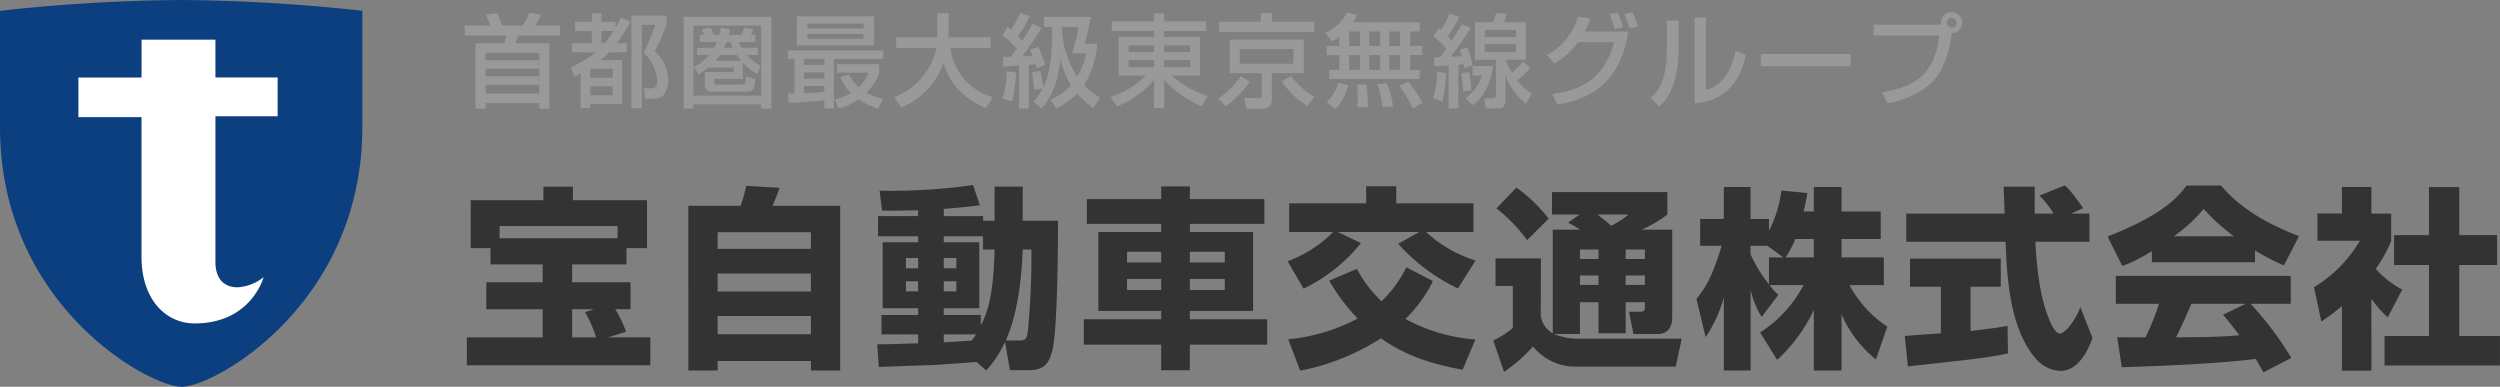 <svg xmlns="http://www.w3.org/2000/svg" xmlns:xlink="http://www.w3.org/1999/xlink" width="296.471" height="45.859" viewBox="0 0 296.471 45.859"><rect x="0" y="0" width="296.471" height="45.859" fill="#808080" stroke="none"/><defs><clipPath id="a"><rect width="42.972" height="45.859" fill="none"/></clipPath></defs><g transform="translate(-48.236 175.416)"><path d="M11.652-8.736H8.712a8.2,8.2,0,0,0,.672-1.308L8-10.248a6.078,6.078,0,0,1-.8,1.512H4.812c-.36-.912-.4-1.008-.588-1.464l-1.392.156a12.394,12.394,0,0,1,.552,1.308H.36V-7.56H5.292a3.336,3.336,0,0,1-.276.924H1.62V1.116H2.832V.456h6.36v.66h1.2V-6.636H6.372a7.1,7.1,0,0,0,.276-.924h5Zm-2.46,5.1v.912H2.832v-.912Zm0-1.872v.876H2.832v-.876Zm0,3.792V-.672H2.832V-1.716ZM13.38-2.7c.3-.156.324-.168.708-.372V1.056h1.14V.564H19V-4.644H16.452a11.938,11.938,0,0,0,1.008-.924h2.112v-1.08H18.384a24.188,24.188,0,0,0,1.632-2.544l-1.14-.48c-.276.552-.432.852-.648,1.2v-.72H16.56v-1H15.42v1H13.428V-8.1H15.42v1.452H13.08v1.08h2.76a14.288,14.288,0,0,1-2.916,1.8Zm4.512-.924v1.08H15.228v-1.08Zm0,2.076v1.08H15.228v-1.08ZM18-8.1a13.4,13.4,0,0,1-1.056,1.452H16.56V-8.1Zm2.124-1.824V1.056h1.224V-8.832h1.6A26.379,26.379,0,0,1,21.552-5.52,5.032,5.032,0,0,1,23.184-2.3c0,.792-.168,1.008-.876,1.008h-.7l.132,1.212h.768c.636,0,1.08,0,1.5-.528a2.9,2.9,0,0,0,.468-1.716,4.644,4.644,0,0,0-1.6-3.384,22.8,22.8,0,0,0,1.4-3.12V-9.924ZM30.24-6.792a6.72,6.72,0,0,1-.324.684H27.9v.852h1.452a5.354,5.354,0,0,1-1.824,1.4l.564.912a10.415,10.415,0,0,0,1.248-.912v.1h2.916v.528h-3.42v1.5a.728.728,0,0,0,.816.828h4.1c.8,0,.984-.36,1.044-1.524l-1.092-.288c-.024.9-.132.972-.456.972H30.24c-.168,0-.312-.072-.312-.24v-.444h3.4V-4.368A7.429,7.429,0,0,0,35.04-2.976l.42-.984a6.536,6.536,0,0,1-1.692-1.3h1.344v-.852H33.144a3.215,3.215,0,0,1-.276-.684h1.944v-.84h-.528a6.643,6.643,0,0,0,.3-.66l-1.1-.2a4.121,4.121,0,0,1-.36.864H31.656c.06-.192.1-.312.18-.672L30.744-8.5a8.181,8.181,0,0,1-.216.864H29.9A6.467,6.467,0,0,0,29.52-8.5l-1.068.2a5.816,5.816,0,0,1,.264.66h-.5v.84Zm1.6,0a7.37,7.37,0,0,0,.276.684h-1.02a6.438,6.438,0,0,0,.288-.684ZM30.06-4.56a4.708,4.708,0,0,0,.54-.7h2.016c.252.36.468.612.54.7ZM26.3,1.1H27.48V.6h8.028v.5h1.2V-9.78H26.3Zm1.176-9.84h8.028v8.3H27.48ZM38.784.432c1.584-.06,3.5-.24,4.212-.324v.984h1.14v-5.88H50V-5.8H38.664v1.008h.78v4.1h-.78ZM43-3.18v.72H40.584v-.72Zm0,2.3c-1.188.12-1.692.144-2.412.168v-.864H43Zm0-3.912v.72H40.584v-.72Zm-3.276-1.6h9.168V-9.84H39.72Zm7.92-2.58V-8.4H40.98v-.564Zm0,1.224v.564H40.98V-7.74Zm-2.748,5.1A5.212,5.212,0,0,0,46.14-.756a7.714,7.714,0,0,1-1.9.792L44.7,1.092A7.247,7.247,0,0,0,47.052,0a7.75,7.75,0,0,0,2.316,1.092L50-.024A8.122,8.122,0,0,1,47.976-.78,5.967,5.967,0,0,0,49.5-3.132V-4.164H44.484v1.008h3.744a4.576,4.576,0,0,1-1.176,1.728A4.51,4.51,0,0,1,45.96-2.916ZM52.116.984a8.995,8.995,0,0,0,5.016-5.292c.408,1.428,1.368,3.744,5,5.364l.852-1.32a6.927,6.927,0,0,1-5.04-5.808H62.7V-7.344H57.72v-2.868H56.388v2.868H51.516v1.272h4.752A7.924,7.924,0,0,1,51.276-.264Zm16.632.084C69.492.264,70.6-1.116,70.98-4.8a9.54,9.54,0,0,0,1.272,3.132A6.77,6.77,0,0,1,69.828.024L70.5,1.092A10.562,10.562,0,0,0,73-.684,10.588,10.588,0,0,0,74.9,1.044l.768-1.236a9.012,9.012,0,0,1-1.86-1.488A11.142,11.142,0,0,0,75.36-6.588H73.872c.336-1.188.516-2,.744-3.18H69.048V-8.58h.972c0,4.344-.5,6.048-1.044,7.116A13.245,13.245,0,0,0,68.568-3.4l-.972.252a15.628,15.628,0,0,1,.288,2.028l1.008-.168A8.571,8.571,0,0,1,67.788.3ZM74.04-5.46a7.888,7.888,0,0,1-1.056,2.784A11.1,11.1,0,0,1,71.208-7.86c-.012-.1,0-.48,0-.72H73.14a18.025,18.025,0,0,1-.792,3.12ZM64.212-3.876c.084-.012,1.668-.12,1.872-.132v5.1h1.152V-4.08c.468-.036.636-.06.78-.084.024.084.108.42.12.48l1.044-.372a10.528,10.528,0,0,0-.84-2.16l-.96.348c.12.252.192.42.312.72-.4.036-.96.06-1.248.072.42-.552,1.464-1.992,2.316-3.4l-1.1-.468a19.921,19.921,0,0,1-1.188,1.98c-.24-.264-.4-.408-.516-.528a13.515,13.515,0,0,0,1.38-2.364l-1.116-.384a13.5,13.5,0,0,1-1.08,2c-.108-.084-.168-.144-.42-.348l-.588,1.008a12.113,12.113,0,0,1,1.68,1.584c-.36.516-.54.744-.7.948-.2.012-.744.024-.948.024Zm.408.564a11.754,11.754,0,0,1-.5,3.216L65.244.24a14.74,14.74,0,0,0,.468-3.4ZM88.272-9.228h-4.98v-.96h-1.2v.96H77.076V-8.1h5.016v.708h-4.2V-2.82H81.12A10.178,10.178,0,0,1,76.932-.276L77.724.84A11.091,11.091,0,0,0,82.092-2.3V1.044h1.2V-2.3A12.808,12.808,0,0,0,87.756.828l.708-1.236A11.031,11.031,0,0,1,84.192-2.82h3.336V-7.392H83.292V-8.1h4.98Zm-9.2,2.844h3.024v.792H79.068Zm0,1.74h3.024v.828H79.068Zm7.3-1.74v.792H83.292v-.792Zm0,1.74v.828H83.292v-.828ZM91.056-7.08V-3.1h3.816V-.468c0,.324-.12.324-.4.324H92.808l.228,1.26h1.956c.876,0,1.068-.6,1.068-1.152V-3.1h3.792V-7.08Zm7.572,1.116v1.752H92.256V-5.964Zm2.484-3.24H96.06v-1.02h-1.3V-9.2H89.808V-7.98h11.3ZM92.376-2.736A9.421,9.421,0,0,1,89.712-.108l.876.96a12.154,12.154,0,0,0,2.856-2.94Zm8.736,2.448A8.861,8.861,0,0,1,98.34-2.772l-1.08.648a8.938,8.938,0,0,0,3.012,2.9Zm2.952-6.036h-1.5v1.08h1.5v1.752h-1.2v1.08h10.728v-1.08h-1.128V-5.244h1.44v-1.08h-1.44V-8.04h1.128V-9.132h-7.908a4.44,4.44,0,0,0,.48-.84l-1.176-.336a5.149,5.149,0,0,1-2.6,2.424l.8,1.008a4.888,4.888,0,0,0,.876-.552ZM108.9-8.04v1.716h-1.3V-8.04Zm0,2.8v1.752h-1.3V-5.244Zm-2.376-2.8v1.716h-1.3V-8.04Zm0,2.8v1.752h-1.3V-5.244Zm4.752-2.8v1.716h-1.3V-8.04Zm0,2.8v1.752h-1.3V-5.244Zm-7.332,3.276a5.17,5.17,0,0,1-1.38,2.316l1.044.828A5.937,5.937,0,0,0,105.1-1.656Zm2.22.228a10.151,10.151,0,0,1,.072,1.3,6.528,6.528,0,0,1-.072,1.368h1.272a16.183,16.183,0,0,0-.156-2.7Zm2.388-.06a9.823,9.823,0,0,1,.612,2.724l1.26-.072a9.534,9.534,0,0,0-.744-2.76Zm2.592.2a12.52,12.52,0,0,1,1.644,2.712L113.9.42a14.527,14.527,0,0,0-1.668-2.52Zm14.712-2.892a10.364,10.364,0,0,1-1.32,1.368,9.737,9.737,0,0,1-.768-1.572h2.424V-9.144h-2.6a8.624,8.624,0,0,0,.324-1.032h-1.284a8.46,8.46,0,0,1-.336,1.032h-2.148v4.452h2.484v4.2c0,.228,0,.384-.336.384h-1.044l.2,1.188h1.428c.744,0,.888-.516.888-1.032V-2.916A7.073,7.073,0,0,0,126.192.5l.7-1.164a6.389,6.389,0,0,1-1.74-1.572A10.015,10.015,0,0,0,126.7-3.7Zm-.84-3.744v.852h-3.708v-.852Zm0,1.68v.96h-3.708v-.96Zm-9.684,2.64c.42-.012,1.14-.048,1.7-.084V1.08h1.152V-4.092c.168-.012.228-.024.624-.06.024.144.036.18.072.444l.972-.324a12.035,12.035,0,0,0-.612-2.148l-.864.312a6.2,6.2,0,0,1,.228.768c-.516.024-.636.024-1.368.06a27.431,27.431,0,0,0,2.4-3.432L118.584-8.9c-.24.42-.54.924-1.188,1.944-.264-.3-.348-.384-.456-.5a18.747,18.747,0,0,0,1.344-2.316l-1.128-.4a12.317,12.317,0,0,1-1.032,1.956l-.276-.228-.6,1A12,12,0,0,1,116.76-6c-.372.552-.552.792-.72,1.008-.156,0-.228,0-.768.012Zm.312.636A11.4,11.4,0,0,1,115.2-.1l1.092.36a16.138,16.138,0,0,0,.432-3.384Zm2.868.168a19.09,19.09,0,0,1,.228,2.2l.984-.192a14.76,14.76,0,0,0-.24-2.112Zm1.344-.84V-2.82h1.092a4.582,4.582,0,0,1-1.932,2.664l.84.852c.576-.432,2.016-1.524,2.436-4.644Zm9.7-.3a8.516,8.516,0,0,0,2.82-2.52h4.284c-1.14,4.056-3.444,5.592-7.344,6.144L129.9.624c2.028-.348,7.392-1.284,8.412-8.652h-5.16a11.328,11.328,0,0,0,.672-1.536L132.36-9.8a7.346,7.346,0,0,1-3.684,4.548Zm8.136-4.284a9.355,9.355,0,0,0-.648-1.764l-.948.216a10.1,10.1,0,0,1,.6,1.764Zm1.788-.1a11.67,11.67,0,0,0-.672-1.692l-.96.216a10.312,10.312,0,0,1,.624,1.7Zm4.824-.7h-1.392v3.336c0,4.272-1.4,5.364-1.956,5.808L142,.864c.6-.54,2.3-2.076,2.3-7.116Zm3.24-.36H146.2V.468c1.14-.1,4.968-.42,6.072-5.7l-1.224-.528c-.12.612-.744,3.984-3.5,4.644Zm6.5,4.32v1.452H164.7V-5.364ZM169.092.492c2.508-.516,4.956-1.62,6.264-3.816a12.209,12.209,0,0,0,1.32-4.524A1.238,1.238,0,0,0,177.924-9.1a1.247,1.247,0,0,0-1.248-1.248A1.255,1.255,0,0,0,175.428-9.1a1.034,1.034,0,0,0,.036.252h-8.028V-7.56h7.776c-.5,3.972-2.124,5.976-6.78,6.732Zm7.584-10.164a.569.569,0,0,1,.576.576.569.569,0,0,1-.576.576A.576.576,0,0,1,176.1-9.1.576.576,0,0,1,176.676-9.672Z" transform="translate(103 -163.642)" fill="#999"/><path d="M3.4-10.419H9.591V-8.3H2.9v3.2H9.591v3.335H.6V1.541H22.356V-1.771H17.388l2.093-.667a14.231,14.231,0,0,0-1.288-2.668H20.01V-8.3H13.087v-2.116h6.44v-1.932h2.438v-5.681H13.179v-1.61h-3.5v1.61H1.058v5.681H3.4Zm1.081-3.1v-1.449H18.469v1.449Zm11.2,8.418-1.058.345a16.264,16.264,0,0,1,1.311,2.99H13.087V-5.106ZM26.864,2.162h3.473V1.035H41.4V2.162h3.473V-17.365H36.846a21.847,21.847,0,0,0,.828-2.139l-3.933-.23c-.184.782-.391,1.541-.667,2.369h-6.21ZM41.4-7.2H30.337V-9.338H41.4Zm0-5.06H30.337v-1.978H41.4Zm0,7.958v2.162H30.337V-4.3ZM62.192,2.162a13.319,13.319,0,0,0,2.231-3.4L65,2.116h2.346c1.886,0,2.346-1.058,2.691-2.346.667-2.6.667-14.4.667-15.364H66.516v-4.048H63.181v4.048H61.824v-.552H57.155V-17c2.852-.23,3.45-.322,4.278-.437l-.805-2.392a68.853,68.853,0,0,1-11.086.667l.3,2.369c.989.023,3.2-.023,4.278-.046v.69H49.358v2.392h4.761v.713H49.91v7.82h4.209v.805H49.772v2.3h4.347v1.058c-.759.023-4.163.138-4.853.115l.184,2.691c1.012-.046,5.658-.207,6.44-.23.805-.046,4.416-.3,5.152-.368Zm.989-14.352c-.115,5.566-.9,7.636-1.633,9.016V-4.416H57.155v-.805h4.209v-7.82H57.155v-.713H61.8v1.564ZM60.973-2.116c-.138.207-.23.368-.506.736-1.541.092-1.955.115-3.312.207v-.943Zm3.542.713c1.472-3.335,1.886-7.567,2-10.787h1.035a95.6,95.6,0,0,1-.414,9.614C67-1.587,66.907-1.4,66.056-1.4Zm-10.4-9.775v1.219H52.67v-1.219Zm0,2.76v1.2H52.67v-1.2Zm4.531-2.76v1.219H57.155v-1.219Zm0,2.76v1.2H57.155v-1.2ZM95.174-18.17H86.342v-1.5h-3.4v1.5H74.129v2.944h8.809v.966H75.486V-4.9h7.452v.989H73.761V-.9h9.177V2.139h3.4V-.9h9.177V-3.91H86.342V-4.9h7.5V-14.26h-7.5v-.966h8.832ZM82.938-11.914v1.265H78.89v-1.265Zm0,3.22v1.311H78.89V-8.694Zm7.544-3.22v1.265h-4.14v-1.265Zm0,3.22v1.311h-4.14V-8.694ZM120.2-1.518a20.363,20.363,0,0,1-8.3-2.438,15.953,15.953,0,0,0,3.266-4.485l-3.151-1.633a14.452,14.452,0,0,1-2.944,4.025,14.542,14.542,0,0,1-2.921-3.841l-3.289,1.4A23.656,23.656,0,0,0,106.237-4,21.912,21.912,0,0,1,98-1.541l1.426,3.726A27.4,27.4,0,0,0,109-1.656c1.449.989,3.933,2.691,9.683,3.726ZM99.82-7.544a19.555,19.555,0,0,0,6.808-5.405l-2.737-1.311h9.66l-2.507,1.4a22.5,22.5,0,0,0,7.084,5.29l2.093-3.312a15.184,15.184,0,0,1-5.865-3.381h5.612v-3.4h-9.154v-2.024h-3.565v2.024H98.118v3.4h5.221a15.112,15.112,0,0,1-5.4,3.473ZM132.6-2.162V-5.934H134.8v3.68h3.22v-3.68H140.3v.575c0,.391-.138.552-.506.552h-1.38l.529,2.645h2.806c1.449,0,1.794-1.035,1.794-2V-14.536h-3.611a16.414,16.414,0,0,0,3.036-1.794V-19H129.283v2.668h3.289l-1.38.943c.8.46,1.1.644,1.426.851h-3.243V-2.254a2.762,2.762,0,0,1-1.426-2.162l.023-6.716H122.59v3.266h2.047v4.991A10.256,10.256,0,0,1,122.314-1.4L123.6,2.323A18.219,18.219,0,0,0,127.029-.69,6.465,6.465,0,0,0,131.882,1.7h12.075l.713-3.312H132.365a7.3,7.3,0,0,1-2.829-.552ZM134.8-12.19v1.127H132.6V-12.19Zm0,3.082v1.127H132.6V-9.108Zm5.5-3.082v1.127h-2.277V-12.19Zm0,3.082v1.127h-2.277V-9.108Zm-1.932-7.222A11.7,11.7,0,0,1,136.321-15c-.529-.46-1.472-1.2-1.633-1.334ZM122.7-17.066a19.143,19.143,0,0,1,3.634,3.772l2.553-2.553a18,18,0,0,0-3.818-3.68Zm36.432.368c.23-1.035.345-1.61.437-2.185l-3.082-.3A14.416,14.416,0,0,1,155.02-14.4v-1.4h-2.185v-3.8h-3.174v3.8h-2.806v3.174h2.553c-1.012,3.266-1.633,4.6-2.99,6.3L147.5-1.794a15.641,15.641,0,0,0,2.162-4.738V2.162h3.174V-7.406a10.887,10.887,0,0,0,1.311,3.22l1.978-2.622a8.218,8.218,0,0,1-1.035-1.15h4.025a14.976,14.976,0,0,1-5.152,5.612L155.986.9a18.931,18.931,0,0,0,4.347-5.911V2.162h3.289V-4.485A14.27,14.27,0,0,0,167.693.851l1.357-3.887a13.592,13.592,0,0,1-4.485-4.922h4.071v-3.289h-5.014v-2.185h4.646V-16.7h-4.646v-2.9h-3.289v2.9Zm-4.117,5.451v3.2a17.347,17.347,0,0,1-2.185-3.565v-1.012h2l1.886,1.38Zm1.978,0a12.631,12.631,0,0,0,1.15-2.185h2.185v2.185Zm35.282-5.842c-1.564-2.231-1.863-2.438-2.208-2.691l-2.967,1.2a12.152,12.152,0,0,1,1.679,2.139H186.53v-3.2h-3.68c0,.161.092,2.829.115,3.2H171.3v3.335H183.08c.138,3.772.391,10.4,3.726,14.03a4.021,4.021,0,0,0,2.783,1.288c2.277,0,3.427-2.875,3.795-3.91l-1.449-3.657c-.552,1.541-1.794,3.128-2.415,3.128-.575,0-1.081-1.2-1.219-1.541-1.311-3.013-1.564-7.13-1.7-9.338h6.417v-3.335h-2.185ZM171.488,1.679c8.165-.9,9.269-1.012,11.868-1.541l-.046-3.266c-.782.138-1.817.322-4.393.6V-7.774h3.588v-3.335H171.741v3.335H175.4v5.52c-.414.046-4.14.3-4.278.322ZM216.959.667a38.808,38.808,0,0,0-4.83-6.417h4.761V-9.062H196.144V-5.75h5.129a29.214,29.214,0,0,1-1.61,3.979c-.322,0-3.243,0-3.358-.023l.552,3.565c4.14-.115,11.96-.437,15.87-.989.437.69.69,1.173.92,1.61Zm-8.1-5.129c.46.552.966,1.15,1.932,2.438-2.3.23-4.784.23-7.5.253.713-1.449.989-2.047,1.817-3.979h6.463Zm-8.441-6.21h12.236v-1.4a26.2,26.2,0,0,0,3.427,1.771l1.794-3.473c-5.911-2.231-8.257-4.83-9.246-6h-4.094c-1.357,1.909-3.749,3.841-9.361,6.049l1.748,3.5a18.6,18.6,0,0,0,3.5-1.771Zm2.6-3.082A17.375,17.375,0,0,0,206.563-17a23.69,23.69,0,0,0,3.588,3.243Zm23.437,7.406A13.193,13.193,0,0,0,228.39-4.14l1.725-3.289a11.433,11.433,0,0,1-3.151-2.461,15.129,15.129,0,0,0,1.84-3.335v-3.22h-2.346V-19.6h-3.5v3.151h-2.9v3.22H225.1a15.9,15.9,0,0,1-5.451,5.52l.874,4.071a28.21,28.21,0,0,0,2.438-1.84V2.185h3.5Zm6.831-7.544h-4.14v3.542h4.14v8.418h-5.267v3.5h13.685v-3.5h-4.83V-10.35h4.485v-3.542h-4.485v-5.7h-3.588Z" transform="translate(103 -133.642)" fill="#333"/><g transform="translate(48.236 -175.416)"><g transform="translate(0 0)" clip-path="url(#a)"><path d="M21.486,45.859c3.639.164,21.486-9.587,21.486-30.807V1.282A207.736,207.736,0,0,0,21.486,0,207.736,207.736,0,0,0,0,1.282v13.77c0,21.22,17.749,30.807,21.486,30.807" transform="translate(0 0)" fill="#0c3f80"/><path d="M19.692,3.8h-4.7V8.285H7.505v4.7h7.483V29.557c0,5.033,2.855,7.888,6.307,7.888,6.735,0,8.178-5.5,8.178-5.5a5.353,5.353,0,0,1-3.111,1.218c-1.327,0-2.608-.747-2.608-3V12.882H31.13v-4.6H23.753V3.8Z" transform="translate(1.794 0.908)" fill="#fff"/></g></g></g></svg>